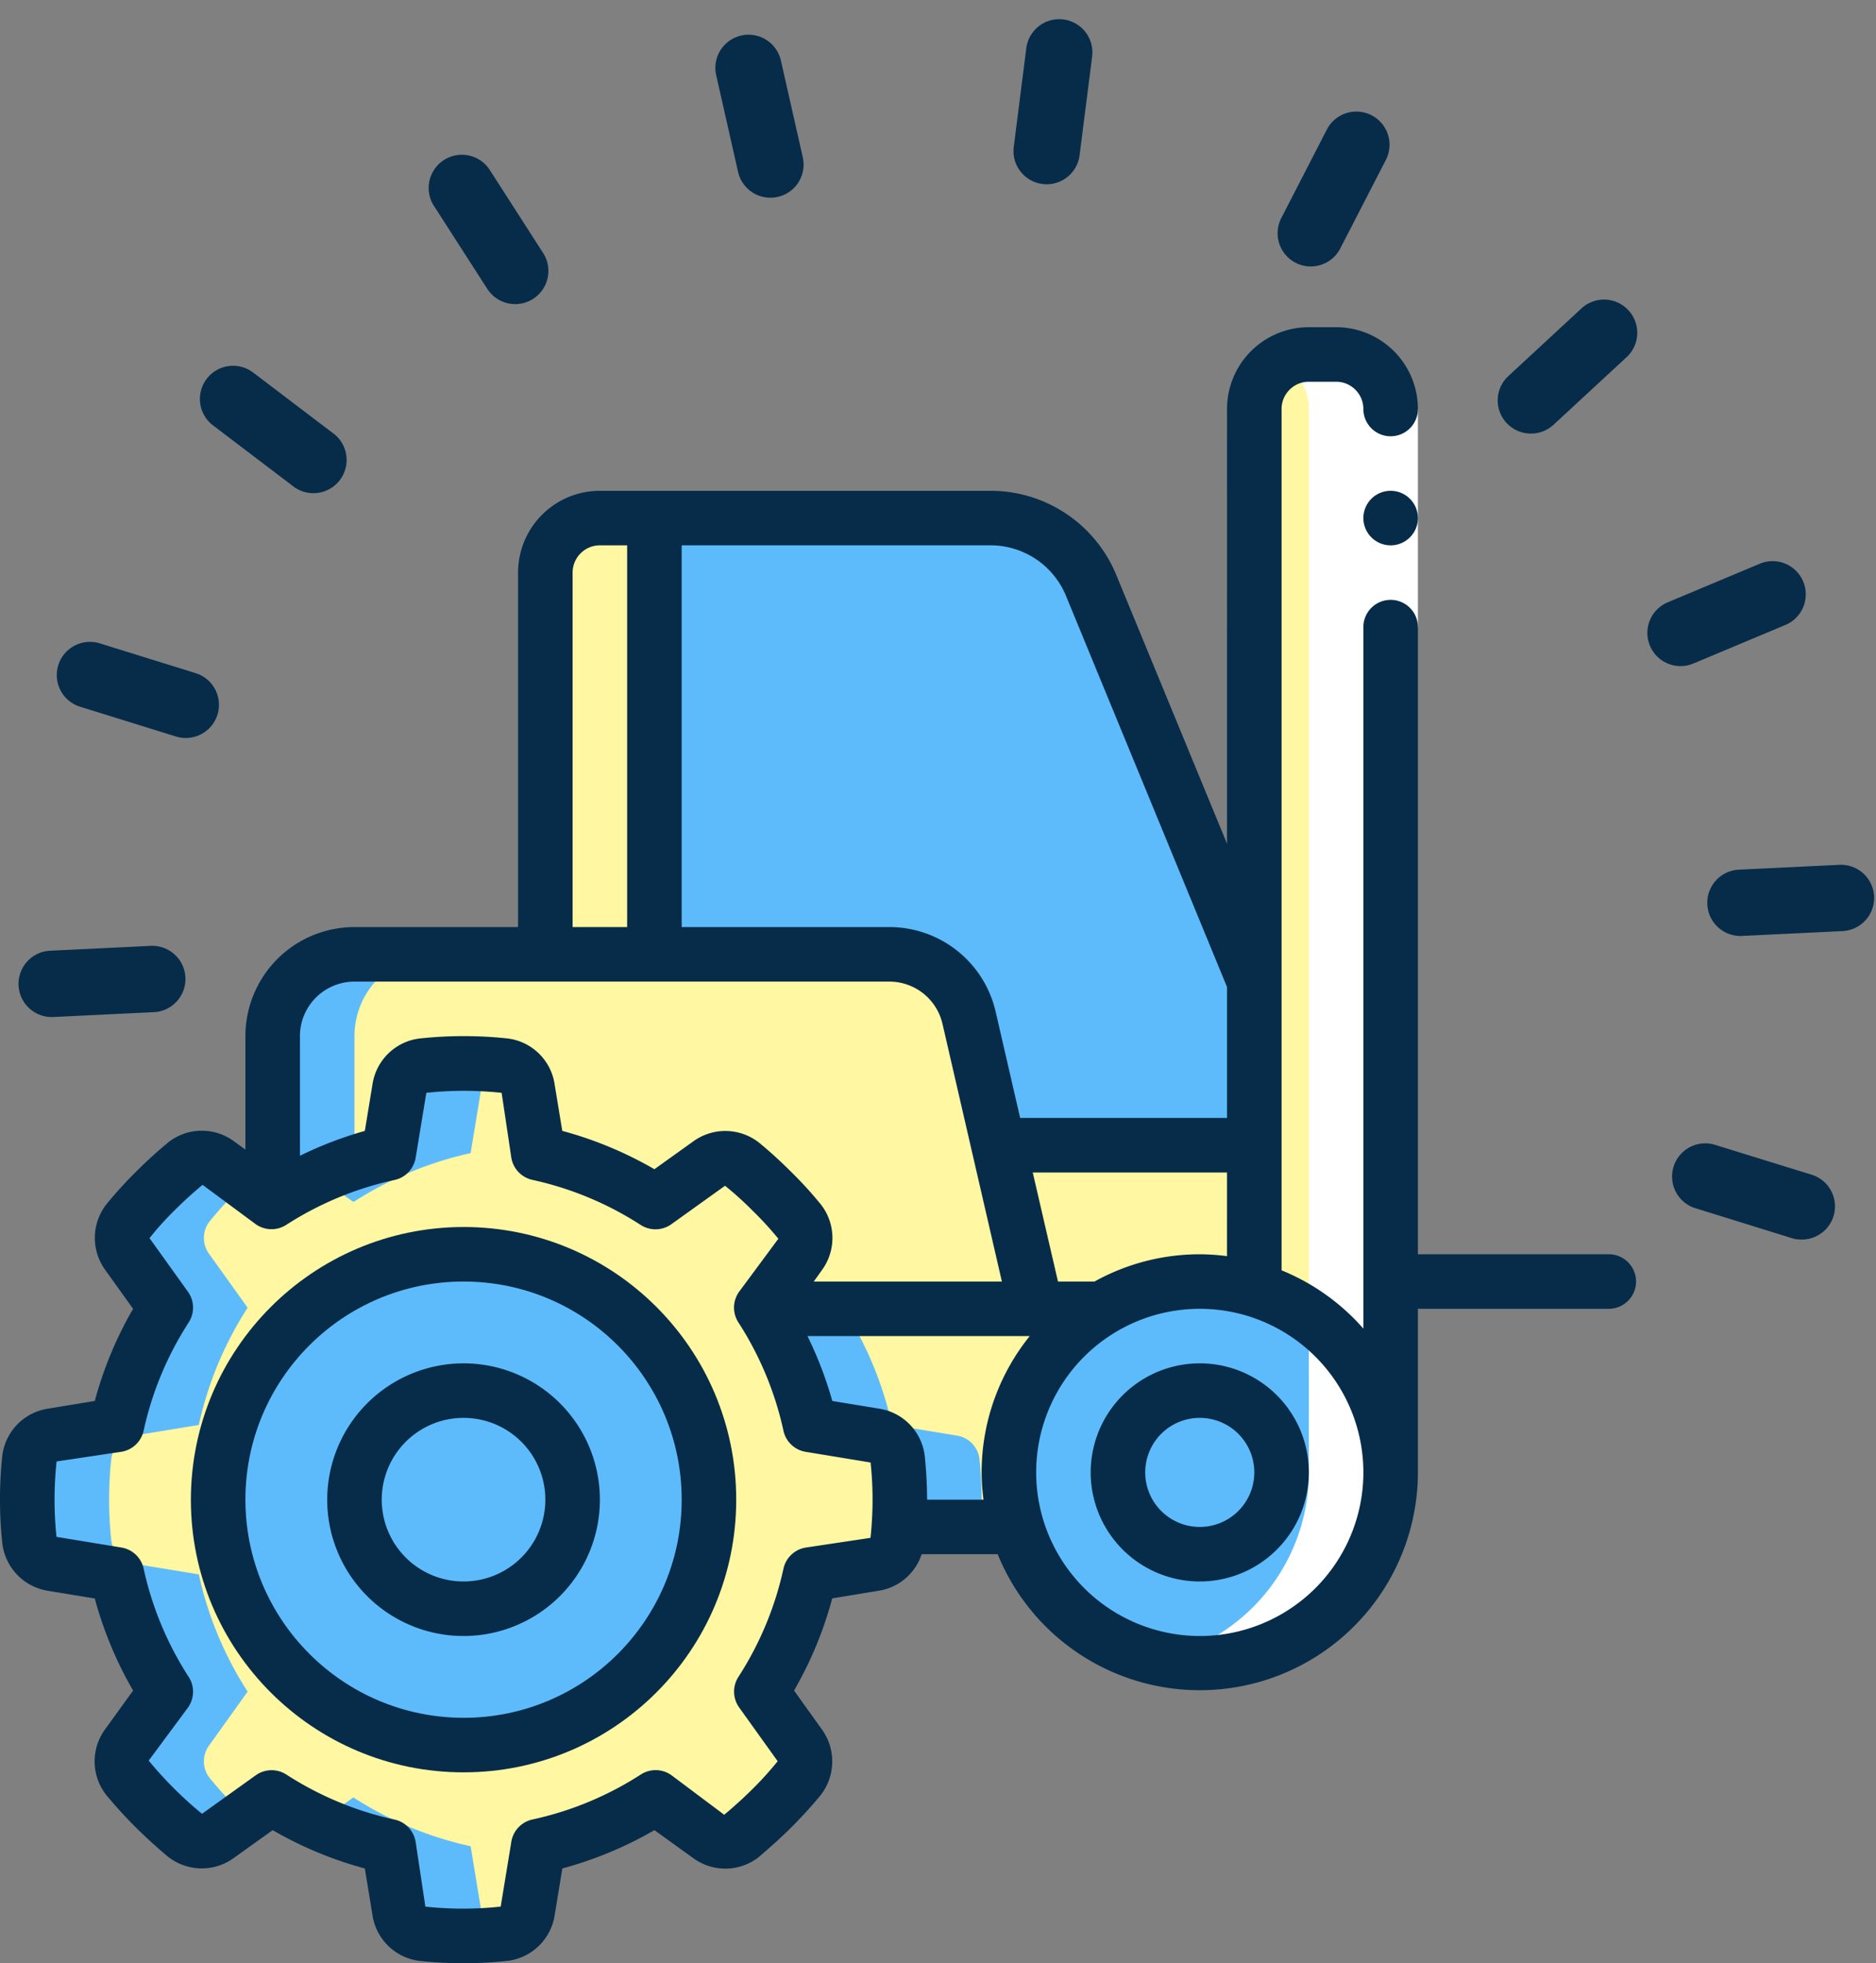 <svg xmlns="http://www.w3.org/2000/svg" width="86" height="90" fill="none"><rect width="100%" height="100%" fill="#808080" stroke="none"/><path fill="#5EBBFB" d="M46.249 67.5c-.002.846.12 1.689.362 2.5A8.75 8.75 0 1 0 57.5 59.112a8.759 8.759 0 0 0-11.25 8.388Z"/><path fill="#5EBBFB" d="M50.5 60a8.492 8.492 0 0 1 6.368-1.028A8.51 8.51 0 0 0 54.25 60a8.729 8.729 0 0 0 2.664 16.034A8.73 8.73 0 0 1 46.613 70 8.75 8.75 0 0 1 50.5 60Z"/><path fill="#5EBBFB" d="M55 71.25a3.75 3.75 0 1 1 0-7.5 3.75 3.75 0 0 1 0 7.5Z"/><path fill="#FFF7A1" d="M34.925 60a16.41 16.41 0 0 1 2.213 5.325l2.974.487c.545.083.968.517 1.038 1.063.065.623.099 1.249.1 1.875 0 .425-.013.838-.05 1.25h5.412A8.75 8.75 0 0 1 50.5 60H34.925Z"/><path fill="#5EBBFB" d="M38.675 60a16.41 16.41 0 0 1 2.213 5.325l2.974.487c.545.083.968.517 1.038 1.063.065.623.099 1.249.1 1.875 0 .425-.013.838-.05 1.25H41.2c.037-.412.05-.825.05-1.25a18.464 18.464 0 0 0-.1-1.875 1.233 1.233 0 0 0-1.038-1.063l-2.974-.487A16.41 16.41 0 0 0 34.925 60h3.75Z"/><path fill="#FFF7A1" d="M12.5 47.5v7.575a16.41 16.41 0 0 1 5.325-2.213l.488-2.974a1.233 1.233 0 0 1 1.062-1.038 17.633 17.633 0 0 1 3.75 0c.546.07.98.493 1.063 1.038l.487 2.974A16.339 16.339 0 0 1 30.05 55.1l2.463-1.763A1.237 1.237 0 0 1 34 53.35c.483.397.947.819 1.388 1.262.446.439.868.902 1.262 1.388.335.438.34 1.044.013 1.487L34.9 59.95a.095.095 0 0 1 .025.05H47.5l-1.725-7.5-1.35-5.837a3.75 3.75 0 0 0-3.662-2.913H16.25a3.75 3.75 0 0 0-3.75 3.75Z"/><path fill="#5EBBFB" d="M16.25 43.75H20a3.75 3.75 0 0 0-3.75 3.75v5.801a16.29 16.29 0 0 0-3.75 1.774V47.5a3.75 3.75 0 0 1 3.75-3.75Z"/><path fill="#FFF7A1" d="M45.775 52.5 47.5 60h3a8.75 8.75 0 0 1 7-.888V52.5H45.775ZM25 26.25v17.5h5v-20h-2.5a2.507 2.507 0 0 0-2.5 2.5Z"/><path fill="#5EBBFB" d="M30 23.75v20h10.763a3.75 3.75 0 0 1 3.662 2.913l1.35 5.837H57.5V45l-7.475-18.15a5.009 5.009 0 0 0-4.625-3.1H30Z"/><path fill="#5EBBFB" d="M33.75 23.75H30v20h3.75v-20Z"/><path fill="#FFF7A1" d="M57.5 18.75v40.362a8.75 8.75 0 0 1 6.25 8.388V18.75a2.507 2.507 0 0 0-2.5-2.5H60a2.507 2.507 0 0 0-2.5 2.5ZM1.25 68.75c.002.626.035 1.252.1 1.875a1.25 1.25 0 0 0 1.038 1.063l2.975.487a16.338 16.338 0 0 0 2.238 5.375l-1.763 2.463a1.238 1.238 0 0 0 .013 1.487c.397.483.818.947 1.262 1.388.45.45.913.862 1.388 1.262.437.335 1.044.34 1.487.012l2.463-1.762a16.34 16.34 0 0 0 5.375 2.237l.487 2.975c.083.545.517.968 1.063 1.038a17.62 17.62 0 0 0 3.75 0c.546-.07.98-.493 1.062-1.038l.488-2.974A16.338 16.338 0 0 0 30.05 82.4l2.462 1.762c.443.328 1.05.323 1.488-.012.475-.4.937-.813 1.387-1.263.444-.44.865-.904 1.263-1.387.335-.438.34-1.044.012-1.487l-1.762-2.463a16.338 16.338 0 0 0 2.237-5.375l2.975-.487a1.25 1.25 0 0 0 1.038-1.063 17.738 17.738 0 0 0 0-3.75 1.232 1.232 0 0 0-1.038-1.063l-2.975-.487A16.408 16.408 0 0 0 34.926 60a.095.095 0 0 0-.025-.05l1.762-2.463A1.237 1.237 0 0 0 36.651 56 19.674 19.674 0 0 0 34 53.35a1.238 1.238 0 0 0-1.488-.013L30.051 55.1a16.338 16.338 0 0 0-5.375-2.238l-.488-2.974a1.232 1.232 0 0 0-1.062-1.038 17.633 17.633 0 0 0-3.75 0c-.547.07-.98.493-1.063 1.038l-.487 2.974a16.41 16.41 0 0 0-5.325 2.213.095.095 0 0 0-.05.025l-2.463-1.763a1.238 1.238 0 0 0-1.487.013c-.484.397-.947.819-1.388 1.262-.447.439-.868.902-1.262 1.388a1.238 1.238 0 0 0-.013 1.487l1.763 2.463a16.339 16.339 0 0 0-2.238 5.375l-2.975.487a1.233 1.233 0 0 0-1.037 1.063 18.446 18.446 0 0 0-.1 1.875Z"/><path fill="#5EBBFB" d="m22.063 49.888-.488 2.974a16.41 16.41 0 0 0-5.325 2.213.095.095 0 0 0-.05.025l-1.604-1.149a16.61 16.61 0 0 1 3.229-1.089l.488-2.974a1.233 1.233 0 0 1 1.062-1.038 17.633 17.633 0 0 1 3.75 0c-.546.07-.98.493-1.063 1.038ZM1.352 66.875c.07-.546.493-.98 1.037-1.063l2.975-.487a16.338 16.338 0 0 1 2.238-5.375l-1.763-2.463A1.237 1.237 0 0 1 5.852 56c.394-.486.815-.95 1.262-1.388.441-.443.904-.865 1.388-1.262a1.237 1.237 0 0 1 1.487-.013l1.274.912c-.125.125-.27.233-.399.363-.447.438-.868.902-1.262 1.388a1.237 1.237 0 0 0-.013 1.487l1.763 2.463a16.338 16.338 0 0 0-2.238 5.375l-2.975.487a1.232 1.232 0 0 0-1.037 1.063 17.626 17.626 0 0 0 0 3.75 1.25 1.25 0 0 0 1.037 1.063l2.975.487a16.34 16.34 0 0 0 2.238 5.375l-1.763 2.463a1.237 1.237 0 0 0 .013 1.487c.397.483.818.947 1.262 1.388.125.124.268.238.399.362l-1.274.912a1.238 1.238 0 0 1-1.487-.012 21.81 21.81 0 0 1-1.388-1.263A18.622 18.622 0 0 1 5.852 81.5a1.237 1.237 0 0 1-.013-1.487l1.763-2.463a16.34 16.34 0 0 1-2.238-5.375l-2.975-.487a1.25 1.25 0 0 1-1.037-1.063 17.626 17.626 0 0 1 0-3.75ZM16.2 82.4a16.339 16.339 0 0 0 5.375 2.237l.488 2.975c.082.545.516.968 1.062 1.038a17.62 17.62 0 0 1-3.75 0 1.233 1.233 0 0 1-1.063-1.038l-.487-2.975a16.424 16.424 0 0 1-3.234-1.086L16.2 82.4Z"/><path fill="#5EBBFB" d="M21.25 80C15.037 80 10 74.963 10 68.75S15.037 57.5 21.25 57.5 32.5 62.537 32.5 68.75 27.463 80 21.25 80Z"/><path fill="#5EBBFB" d="M21.25 73.75a5 5 0 1 1 0-10 5 5 0 0 1 0 10Z"/><path fill="#fff" d="M60 67.5V18.75a2.5 2.5 0 0 0-1.25-2.15c.378-.227.81-.348 1.25-.35h1.25a2.507 2.507 0 0 1 2.5 2.5V67.5A8.74 8.74 0 0 1 56 76.189h-.034a8.05 8.05 0 0 1-2.809-.161A8.737 8.737 0 0 0 60 67.5ZM31.625 54.601l.013.011c.009.01.016.02.026.03l-.039-.04Z"/><path fill="#fff" d="M65 18.75h-2.5v10H65v-10Z"/><path fill="#062C49" d="M55 62.5a5 5 0 1 1 0 10 5 5 0 0 1 0-10Zm0 7.5a2.5 2.5 0 1 0 0-5 2.5 2.5 0 0 0 0 5ZM63.75 25a1.25 1.25 0 1 1 0-2.5 1.25 1.25 0 0 1 0 2.5Z"/><path fill="#062C49" d="m2.185 64.58 2.16-.355A17.5 17.5 0 0 1 6.101 60l-1.279-1.785a2.5 2.5 0 0 1 .06-3.01c.42-.517.87-1.011 1.345-1.479.48-.483.984-.942 1.51-1.375a2.483 2.483 0 0 1 2.978-.038l.535.39V47.5a5 5 0 0 1 5-5h7.5V26.25a3.75 3.75 0 0 1 3.75-3.75h17.901a6.23 6.23 0 0 1 5.779 3.875l5.07 12.306V18.75A3.75 3.75 0 0 1 60 15h1.25A3.75 3.75 0 0 1 65 18.75a1.25 1.25 0 1 1-2.5 0c0-.69-.56-1.25-1.25-1.25H60c-.69 0-1.25.56-1.25 1.25v39.486a10.027 10.027 0 0 1 3.75 2.672V28.75a1.25 1.25 0 1 1 2.5 0V57.5h8.75a1.25 1.25 0 1 1 0 2.5H65v7.5a10 10 0 0 1-19.264 3.75H42.25a2.472 2.472 0 0 1-1.938 1.67l-2.16.355A17.497 17.497 0 0 1 36.4 77.5l1.268 1.771c.662.906.642 2.14-.048 3.024-.4.489-.854.986-1.346 1.479-.43.428-.896.853-1.51 1.375a2.485 2.485 0 0 1-2.978.038L30 83.9a17.498 17.498 0 0 1-4.221 1.756l-.354 2.156a2.493 2.493 0 0 1-2.175 2.083 18.92 18.92 0 0 1-4.016 0 2.488 2.488 0 0 1-2.155-2.078l-.355-2.16A17.501 17.501 0 0 1 12.5 83.9l-1.785 1.278a2.5 2.5 0 0 1-3.025-.07 23.232 23.232 0 0 1-1.464-1.335c-.483-.48-.942-.983-1.375-1.51a2.491 2.491 0 0 1-.039-2.977l1.29-1.785a17.5 17.5 0 0 1-1.757-4.221l-2.156-.354A2.5 2.5 0 0 1 .106 70.75a18.92 18.92 0 0 1 0-4.016 2.487 2.487 0 0 1 2.079-2.154ZM13.75 47.5v5.484c.955-.47 1.95-.85 2.975-1.139l.354-2.156a2.492 2.492 0 0 1 2.171-2.083 18.906 18.906 0 0 1 4.016 0 2.487 2.487 0 0 1 2.155 2.078l.355 2.16c1.479.398 2.899.99 4.224 1.757l1.785-1.279a2.5 2.5 0 0 1 3.01.06c.489.4.986.853 1.466 1.334.487.476.946.98 1.375 1.508.68.875.7 2.094.05 2.991l-.383.535h8.626l-2.721-11.803A2.5 2.5 0 0 0 40.763 45H16.25a2.5 2.5 0 0 0-2.5 2.5Zm15-22.5H27.5c-.69 0-1.25.56-1.25 1.25V42.5h2.5V25Zm20.119 2.321A3.739 3.739 0 0 0 45.4 25H31.25v17.5h9.513a5 5 0 0 1 4.88 3.881l1.123 4.869h9.484v-6l-7.381-17.929ZM56.25 53.75h-8.907l1.157 5h1.675A9.937 9.937 0 0 1 55 57.5c.418.003.836.032 1.25.086V53.75ZM55 75a7.5 7.5 0 1 0-7.5-7.5A7.507 7.507 0 0 0 55 75Zm-12.606-8.25c.069.664.104 1.332.106 2h2.586A10.05 10.05 0 0 1 45 67.5c0-2.274.778-4.48 2.206-6.25h-10.19c.47.955.85 1.95 1.139 2.975l2.156.354a2.492 2.492 0 0 1 2.083 2.171ZM2.59 70.455l2.975.489a1.25 1.25 0 0 1 1.019.965 15.044 15.044 0 0 0 2.066 4.966 1.25 1.25 0 0 1-.033 1.406l-1.8 2.431A17.827 17.827 0 0 0 9.26 83.15l2.463-1.764a1.25 1.25 0 0 1 1.402-.036 15.047 15.047 0 0 0 4.964 2.066c.5.11.882.514.965 1.019l.446 2.971c1.148.123 2.305.123 3.453 0l.488-2.975a1.25 1.25 0 0 1 .965-1.019 15.044 15.044 0 0 0 4.969-2.062 1.25 1.25 0 0 1 1.406.032l2.418 1.813a20.02 20.02 0 0 0 1.31-1.192c.404-.4.785-.821 1.141-1.263l-1.764-2.462a1.25 1.25 0 0 1-.036-1.403 15.045 15.045 0 0 0 2.066-4.964c.11-.5.514-.882 1.019-.965l2.971-.446c.062-.581.093-1.165.094-1.75 0-.57-.03-1.138-.09-1.704l-2.975-.489a1.25 1.25 0 0 1-1.019-.965 15.044 15.044 0 0 0-2.066-4.967 1.25 1.25 0 0 1 .032-1.406l1.8-2.431c-.37-.451-.764-.881-1.182-1.288-.4-.404-.82-.785-1.263-1.141l-2.462 1.764a1.25 1.25 0 0 1-1.406.032 15.044 15.044 0 0 0-4.964-2.066 1.25 1.25 0 0 1-.965-1.019l-.444-2.971a16.263 16.263 0 0 0-3.452 0l-.489 2.975a1.25 1.25 0 0 1-.965 1.019 15.045 15.045 0 0 0-4.965 2.057 1.25 1.25 0 0 1-1.406-.032l-2.432-1.8c-.455.375-.891.773-1.307 1.192-.4.393-.777.81-1.125 1.25l1.764 2.462c.296.417.309.973.031 1.403a15.045 15.045 0 0 0-2.066 4.964c-.11.5-.514.882-1.019.965l-2.971.444a16.528 16.528 0 0 0-.004 3.457Z"/><path fill="#062C49" d="M21.25 56.25c6.904 0 12.5 5.596 12.5 12.5s-5.596 12.5-12.5 12.5-12.5-5.596-12.5-12.5c.008-6.9 5.6-12.492 12.5-12.5Zm0 22.5c5.523 0 10-4.477 10-10s-4.477-10-10-10-10 4.477-10 10c.006 5.52 4.48 9.994 10 10Z"/><path fill="#062C49" d="M21.25 62.5A6.25 6.25 0 1 1 15 68.75a6.257 6.257 0 0 1 6.25-6.25Zm0 10a3.75 3.75 0 1 0 0-7.5 3.75 3.75 0 0 0 0 7.5ZM46.473 6.735l.575-4.526a1.521 1.521 0 0 1 3.018.384l-.576 4.526a1.52 1.52 0 1 1-3.017-.384ZM59.897 12.203a1.522 1.522 0 0 1-1.159-2.207l2.087-4.055a1.521 1.521 0 0 1 2.706 1.391l-2.09 4.057a1.521 1.521 0 0 1-1.544.814ZM69.987 19.864a1.52 1.52 0 0 1-.838-2.626l3.35-3.1a1.522 1.522 0 1 1 2.066 2.238l-3.352 3.1a1.522 1.522 0 0 1-1.226.388ZM76.452 27.613l4.21-1.765a1.519 1.519 0 0 1 2 .81 1.522 1.522 0 0 1-.823 1.995l-4.21 1.765a1.52 1.52 0 1 1-1.177-2.805ZM85.912 41.087a1.521 1.521 0 0 1-1.447 1.597l-4.558.22a1.521 1.521 0 1 1-.147-3.037l4.558-.22a1.52 1.52 0 0 1 1.594 1.44ZM2.167 46.611a1.521 1.521 0 0 1 .12-3.026l4.558-.22a1.522 1.522 0 1 1 .147 3.038l-4.559.22c-.089.004-.178 0-.266-.012ZM82.405 56.818a1.447 1.447 0 0 1-.261-.056l-4.359-1.354a1.522 1.522 0 1 1 .903-2.904l4.36 1.348a1.52 1.52 0 0 1-.642 2.96v.006ZM4.61 29.505l4.358 1.354a1.52 1.52 0 1 1-.903 2.904l-4.358-1.354a1.521 1.521 0 1 1 .903-2.904ZM11.605 17.078l3.635 2.762a1.522 1.522 0 1 1-1.84 2.422l-3.636-2.763a1.52 1.52 0 0 1 1.841-2.42ZM22.348 13.257l-2.469-3.84a1.522 1.522 0 0 1 2.56-1.646l2.467 3.84a1.521 1.521 0 0 1-2.558 1.646ZM35.125 9.052a1.521 1.521 0 0 1-1.291-1.175l-1.007-4.45a1.521 1.521 0 0 1 2.967-.67L36.8 7.205a1.52 1.52 0 0 1-1.675 1.847Z"/></svg>